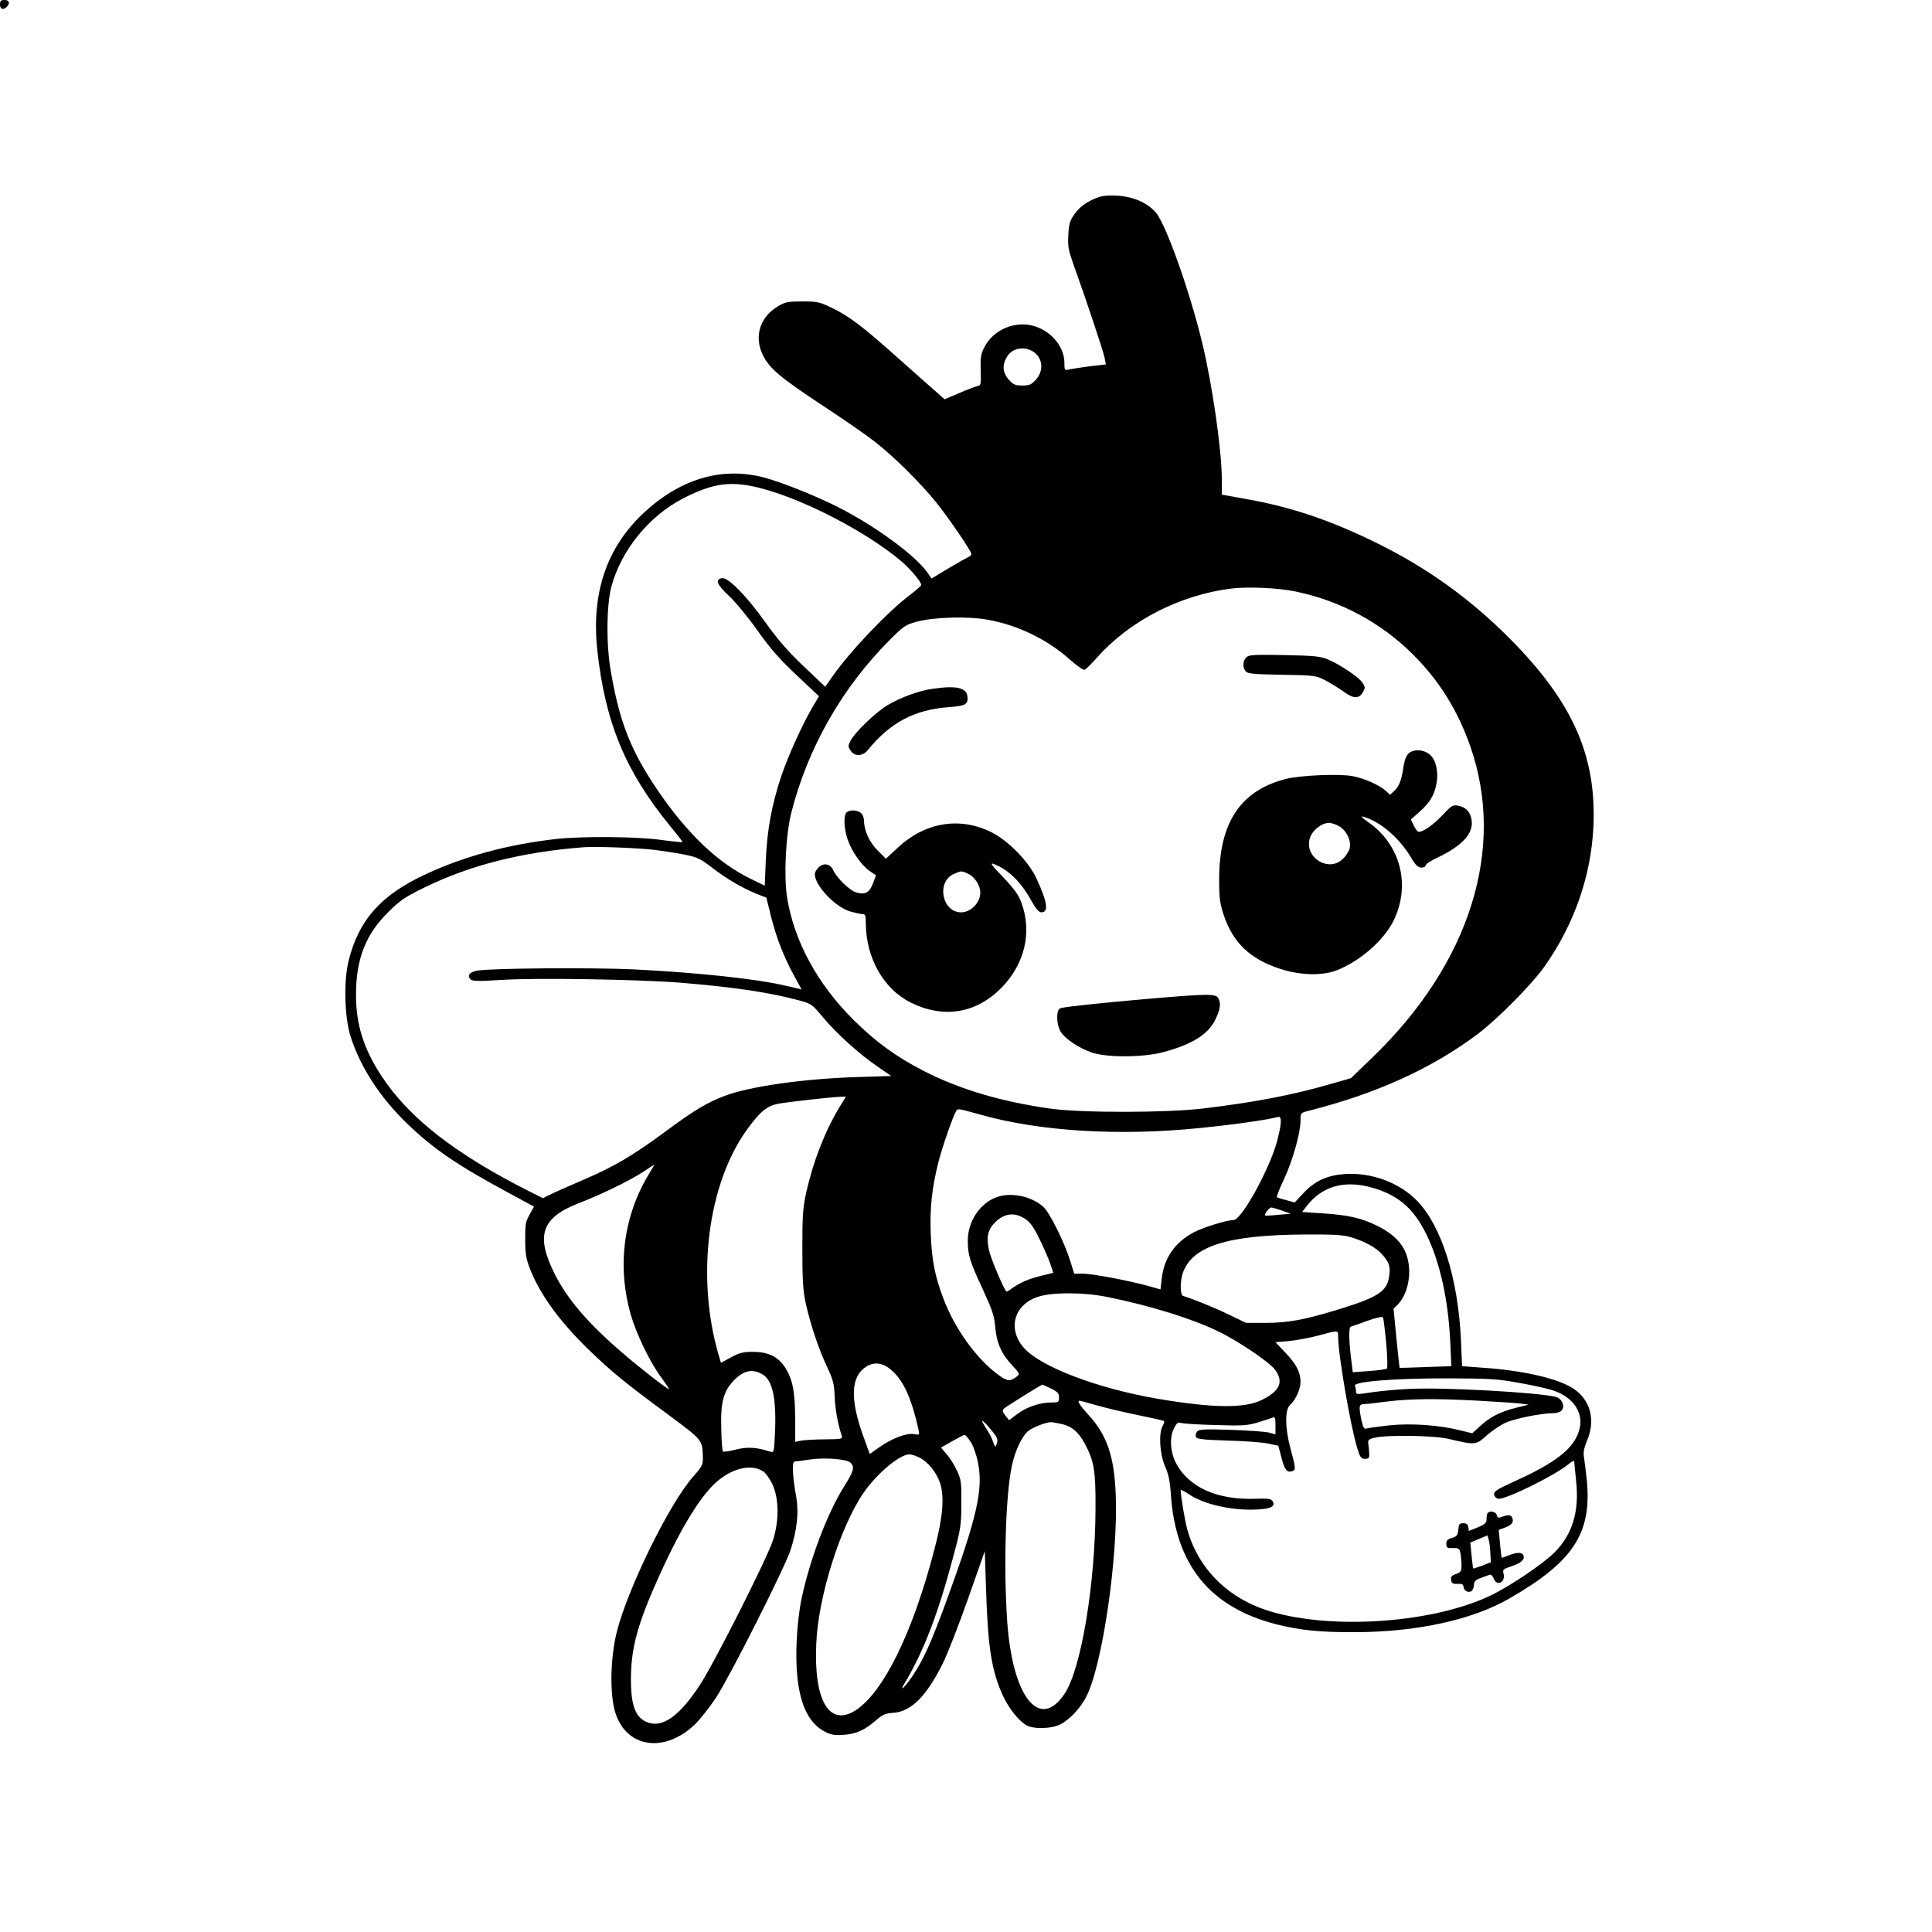 <?xml version="1.0" encoding="UTF-8" standalone="yes"?>
<svg version="1.0" xmlns="http://www.w3.org/2000/svg" width="100mm" height="100mm" viewBox="0 0 1080 1080" preserveAspectRatio="xMidYMid meet">
  <g transform="translate(0,1080) scale(0.1,-0.1)" fill="#000000" stroke="none">
    <path d="M0 10775 c0 -27 18 -33 38 -13 20 20 14 38 -13 38 -20 0 -25 -5 -25
-25z"/>
    <path d="M6139 9697 c-64 -24 -103 -52 -134 -96 -25 -36 -30 -54 -33 -115 -4
-63 1 -85 28 -162 65 -180 169 -490 175 -525 l7 -36 -94 -11 c-51 -7 -103 -15
-115 -18 -21 -6 -23 -3 -23 38 0 94 -80 185 -183 209 -105 23 -215 -28 -264
-121 -20 -39 -23 -57 -21 -130 3 -78 1 -85 -17 -88 -11 -2 -57 -19 -102 -39
l-83 -35 -38 34 c-21 18 -119 105 -218 193 -202 181 -280 240 -380 287 -62 30
-78 33 -159 33 -80 0 -95 -3 -136 -27 -101 -60 -135 -169 -85 -272 37 -76 97
-126 336 -284 113 -74 243 -164 289 -200 106 -82 256 -231 345 -341 74 -93
196 -272 196 -288 0 -6 -8 -14 -17 -17 -9 -4 -59 -32 -111 -63 l-95 -57 -20
30 c-63 91 -262 241 -467 351 -120 65 -340 155 -450 184 -238 62 -472 -9 -679
-205 -202 -193 -286 -445 -252 -761 44 -405 158 -679 409 -985 39 -47 69 -86
67 -88 -1 -1 -56 4 -121 13 -138 19 -442 21 -584 5 -264 -29 -513 -96 -726
-195 -253 -116 -378 -256 -435 -485 -29 -113 -23 -318 11 -425 55 -171 163
-338 316 -486 147 -142 281 -233 567 -387 l142 -77 -25 -45 c-22 -40 -25 -56
-24 -140 0 -78 5 -107 27 -164 56 -143 167 -295 328 -451 126 -122 198 -181
439 -359 198 -147 196 -144 199 -239 1 -46 -3 -53 -53 -110 -131 -146 -364
-620 -427 -865 -38 -149 -42 -357 -8 -460 63 -192 271 -223 440 -65 28 26 83
95 121 152 79 121 383 723 417 826 37 114 47 211 32 297 -21 117 -25 198 -9
198 7 0 45 5 83 11 85 13 209 3 230 -18 24 -24 18 -46 -39 -137 -92 -147 -190
-406 -236 -626 -13 -63 -24 -160 -27 -241 -11 -278 41 -440 160 -500 32 -17
54 -20 101 -17 72 5 119 26 181 80 38 33 53 40 95 43 102 5 189 92 282 280 25
50 87 210 139 357 l94 267 7 -212 c10 -324 31 -457 93 -593 35 -76 91 -146
136 -170 42 -21 135 -18 185 6 52 26 115 92 147 157 90 176 178 781 164 1126
-8 215 -49 335 -151 446 -49 54 -67 81 -51 81 3 0 44 -11 92 -25 49 -14 153
-39 232 -55 79 -16 146 -31 148 -34 3 -2 -1 -15 -8 -28 -23 -41 -16 -155 13
-223 20 -45 28 -84 33 -155 25 -397 218 -635 590 -730 131 -33 244 -45 440
-44 343 1 653 68 860 187 361 207 465 367 435 665 -6 53 -13 112 -16 130 -4
22 1 48 16 85 51 115 22 231 -74 294 -85 57 -283 103 -517 118 l-106 8 -6 141
c-15 348 -109 645 -248 786 -99 100 -253 157 -402 147 -98 -7 -167 -38 -232
-108 l-48 -51 -46 13 c-25 6 -49 14 -53 16 -4 2 14 46 38 98 49 103 94 262 94
331 0 43 1 43 43 54 381 96 693 238 949 431 110 83 299 274 371 375 166 235
260 503 274 779 19 401 -116 703 -472 1060 -222 222 -458 391 -740 530 -261
128 -477 201 -732 246 l-133 24 0 85 c0 161 -53 530 -110 765 -69 286 -202
660 -258 726 -47 55 -124 89 -214 95 -48 3 -86 0 -109 -9z m-341 -882 c33 -39
30 -96 -7 -137 -25 -28 -36 -33 -76 -33 -40 0 -51 5 -76 33 -35 39 -38 82 -9
129 34 57 121 61 168 8z m-1538 -746 c240 -64 578 -240 771 -400 55 -46 119
-121 119 -139 0 -4 -26 -27 -57 -51 -129 -96 -339 -317 -440 -461 l-40 -57
-119 113 c-87 82 -145 149 -214 245 -105 148 -209 254 -243 249 -42 -6 -30
-36 39 -100 37 -35 109 -122 160 -195 71 -100 124 -160 218 -248 l124 -117
-36 -61 c-59 -101 -138 -276 -175 -387 -53 -159 -78 -296 -86 -463 l-6 -148
-80 39 c-182 89 -352 250 -517 492 -151 221 -215 383 -264 670 -26 150 -24
368 4 472 55 203 210 393 399 491 173 89 273 101 443 56z m2980 -575 c252 -52
479 -173 660 -354 146 -146 248 -310 319 -512 200 -572 -2 -1214 -547 -1739
l-120 -116 -108 -31 c-213 -62 -424 -103 -714 -138 -203 -25 -682 -26 -860 -1
-274 39 -500 106 -702 208 -158 81 -272 164 -398 289 -201 200 -331 440 -370
682 -19 119 -8 348 23 473 92 364 284 701 553 970 76 76 87 83 150 100 101 26
288 31 399 10 169 -31 332 -111 458 -224 37 -33 73 -58 80 -55 7 2 39 34 71
70 183 205 462 348 749 384 91 11 260 4 357 -16z m-3580 -1445 c41 -5 113 -16
160 -25 77 -15 92 -22 160 -74 85 -65 166 -112 248 -146 l56 -22 27 -109 c31
-121 71 -223 130 -331 l40 -73 -28 7 c-15 3 -44 10 -63 14 -158 38 -490 73
-845 91 -235 11 -796 7 -878 -7 -42 -8 -58 -28 -36 -49 11 -10 44 -11 169 -3
199 13 783 3 1012 -16 297 -25 490 -54 650 -97 75 -20 77 -22 142 -100 76 -90
203 -205 307 -275 l71 -49 -198 -6 c-296 -10 -593 -52 -733 -105 -98 -37 -173
-82 -332 -200 -183 -135 -288 -197 -469 -274 -79 -34 -160 -70 -179 -80 l-36
-18 -70 35 c-417 210 -677 412 -831 646 -101 153 -144 289 -144 456 0 200 54
338 180 462 65 65 94 85 201 137 256 126 550 200 894 226 69 5 304 -4 395 -15z
m1034 -1436 c-82 -135 -147 -302 -186 -474 -20 -91 -23 -130 -23 -319 0 -171
4 -233 18 -300 26 -120 73 -261 120 -360 35 -74 40 -96 43 -167 3 -71 16 -148
39 -218 6 -19 1 -20 -92 -21 -54 0 -114 -4 -133 -7 l-35 -7 0 133 c-1 149 -14
215 -55 281 -40 62 -95 89 -181 89 -55 0 -76 -5 -123 -31 l-56 -30 -15 51
c-124 433 -58 948 159 1250 75 104 113 136 182 148 64 11 290 36 341 38 l32 1
-35 -57z m783 -43 c335 -95 781 -122 1238 -75 187 19 377 46 428 61 23 7 23
-31 -3 -131 -39 -153 -199 -445 -244 -445 -36 0 -164 -39 -217 -66 -109 -55
-173 -146 -185 -263 l-7 -59 -67 19 c-112 31 -314 69 -366 69 l-49 0 -23 73
c-31 101 -114 267 -148 299 -68 63 -190 87 -272 52 -89 -37 -152 -136 -152
-239 0 -81 11 -117 85 -275 52 -113 63 -146 68 -205 7 -89 34 -152 93 -215 45
-48 46 -51 28 -65 -38 -29 -53 -27 -104 10 -122 89 -244 260 -306 425 -48 125
-65 215 -71 360 -6 142 6 258 43 405 22 85 81 256 100 286 8 13 13 12 131 -21z
m-1847 -329 c-144 -234 -182 -517 -104 -790 30 -105 107 -266 169 -349 25 -34
45 -64 45 -67 0 -9 -158 114 -265 206 -190 164 -304 297 -375 439 -107 214
-73 313 135 394 127 49 283 125 360 175 33 22 61 40 62 40 2 1 -11 -21 -27
-48z m4025 -76 c155 -40 246 -116 319 -266 76 -156 122 -366 133 -600 l6 -136
-144 -5 c-79 -3 -145 -5 -145 -4 -1 1 -9 75 -18 165 l-16 165 25 25 c56 59 78
173 51 265 -21 72 -76 129 -168 174 -87 43 -161 60 -301 69 l-118 8 27 35 c84
107 203 142 349 105z m-489 -132 l49 -18 -70 -6 c-38 -4 -71 -5 -73 -4 -7 6
23 45 34 45 6 0 33 -8 60 -17z m-1433 -48 c28 -20 48 -48 81 -118 25 -51 51
-112 59 -137 l15 -45 -68 -17 c-70 -17 -114 -36 -162 -69 -14 -11 -28 -19 -31
-19 -10 0 -89 185 -99 233 -16 76 -5 118 42 161 51 46 106 49 163 11z m1818
-101 c80 -24 142 -58 177 -98 38 -44 46 -67 37 -122 -12 -85 -63 -117 -300
-189 -175 -53 -268 -70 -390 -70 l-110 0 -95 46 c-78 38 -194 85 -257 105 -16
4 -17 79 -2 125 51 153 250 216 685 218 158 1 212 -2 255 -15z m-1362 -334
c238 -48 471 -120 618 -191 110 -52 286 -171 320 -215 51 -68 28 -121 -76
-171 -97 -47 -274 -44 -581 8 -336 58 -652 178 -746 284 -93 105 -57 240 76
285 77 27 258 27 389 0z m1560 -259 c7 -74 8 -137 4 -141 -4 -4 -49 -11 -99
-14 l-92 -7 -5 43 c-17 124 -19 208 -6 212 8 2 50 17 94 33 51 18 82 25 86 18
3 -5 11 -70 18 -144z m-269 40 c0 -100 68 -498 107 -626 16 -52 22 -60 43 -60
21 0 25 5 24 30 -1 17 -3 41 -5 54 -3 21 1 26 36 34 71 17 331 13 415 -7 148
-35 150 -34 210 19 30 27 77 58 104 71 53 24 201 54 266 54 22 0 43 7 50 16
20 23 1 66 -32 75 -94 25 -629 55 -818 45 -69 -3 -164 -12 -212 -19 -82 -13
-88 -13 -88 4 0 9 -2 24 -6 32 -9 24 213 42 516 42 232 -1 281 -3 394 -24 71
-12 158 -31 193 -42 112 -35 174 -120 154 -211 -25 -110 -123 -190 -374 -303
-90 -41 -107 -53 -105 -70 2 -11 12 -21 24 -23 40 -6 320 132 393 194 17 14
31 21 31 14 0 -6 5 -52 10 -103 20 -174 -19 -304 -121 -406 -61 -61 -238 -181
-344 -234 -316 -157 -882 -201 -1240 -96 -236 70 -405 235 -468 459 -13 46
-37 189 -37 220 0 5 23 -7 51 -26 83 -55 242 -90 379 -82 76 4 101 18 84 46
-9 14 -24 16 -90 14 -220 -9 -381 64 -452 203 -31 62 -35 144 -8 193 14 28 22
33 39 27 12 -3 99 -9 192 -11 148 -5 178 -3 235 14 36 11 73 23 83 27 15 6 17
1 17 -43 l0 -50 -37 10 c-21 5 -117 12 -213 15 -149 5 -177 3 -188 -9 -7 -9
-10 -22 -7 -30 5 -13 38 -16 178 -21 95 -2 197 -10 228 -17 l55 -12 18 -68
c17 -68 32 -85 62 -73 18 7 17 19 -15 137 -28 107 -28 206 0 232 32 28 59 89
59 129 0 54 -24 100 -85 164 l-55 58 72 6 c40 4 114 17 163 30 118 32 115 32
115 -2z m-2488 -198 c63 -60 105 -156 143 -327 6 -28 5 -28 -25 -23 -40 8
-121 -22 -193 -72 l-55 -39 -36 99 c-76 211 -70 335 17 390 48 30 99 20 149
-28z m-725 -19 c53 -34 74 -139 65 -327 -5 -105 -5 -108 -26 -102 -77 25 -126
28 -192 12 -37 -10 -70 -14 -73 -11 -3 3 -8 59 -9 125 -5 151 12 214 74 276
55 55 105 63 161 27z m1608 -76 c37 -18 45 -27 45 -50 0 -26 -3 -28 -43 -28
-64 0 -140 -26 -191 -65 l-45 -34 -21 26 c-17 22 -18 29 -8 39 11 10 208 133
215 134 1 0 23 -10 48 -22z m2390 -68 c105 -6 210 -13 235 -16 l45 -6 -72 -18
c-90 -23 -143 -51 -199 -102 l-44 -40 -66 16 c-119 30 -275 41 -400 28 -62 -7
-119 -15 -127 -18 -11 -4 -18 8 -26 46 -16 76 -15 90 12 91 12 0 69 6 127 14
132 16 273 18 515 5z m-2699 -196 c10 -15 12 -28 6 -44 -8 -23 -9 -22 -21 11
-6 19 -23 51 -36 71 -14 21 -25 41 -25 45 1 8 50 -46 76 -83z m372 65 c56 -14
90 -44 125 -107 53 -99 62 -151 61 -362 -1 -424 -80 -898 -172 -1037 -141
-212 -293 -20 -322 408 -20 300 -9 698 26 863 17 85 59 173 95 199 28 20 95
46 122 47 10 0 39 -5 65 -11z m-513 -98 c15 -21 33 -72 42 -117 30 -147 -5
-303 -168 -750 -93 -256 -136 -351 -200 -446 -43 -63 -75 -91 -42 -37 107 178
188 390 275 719 38 142 42 166 42 285 1 120 -1 134 -25 185 -14 31 -40 72 -58
92 l-31 36 62 35 c35 20 66 36 70 36 4 1 19 -16 33 -38z m-289 -87 c49 -23 99
-84 119 -144 25 -76 16 -191 -30 -365 -122 -472 -287 -807 -444 -907 -146 -92
-233 57 -218 375 11 262 134 653 265 843 72 105 201 214 255 214 11 0 34 -7
53 -16z m-870 -79 c14 -9 38 -42 52 -73 37 -79 38 -203 3 -312 -35 -106 -329
-689 -411 -813 -111 -168 -203 -234 -285 -207 -72 24 -99 93 -98 250 1 174 40
311 164 584 128 280 239 456 334 528 86 66 181 82 241 43z"/>
    <path d="M6967 7125 c-20 -20 -22 -55 -4 -77 10 -14 41 -17 202 -20 186 -3
191 -4 245 -32 30 -16 76 -44 102 -63 55 -40 85 -40 107 -2 13 24 13 29 -3 53
-20 31 -128 103 -196 131 -37 16 -78 20 -241 23 -172 3 -198 2 -212 -13z"/>
    <path d="M5210 6949 c-73 -10 -176 -48 -247 -90 -66 -39 -183 -151 -208 -199
-15 -29 -15 -34 0 -56 22 -34 68 -33 97 4 124 153 261 225 451 239 95 7 110
15 105 60 -6 50 -64 62 -198 42z"/>
    <path d="M7893 6600 c-27 -11 -39 -33 -48 -90 -10 -71 -24 -105 -50 -130 l-25
-23 -22 21 c-36 33 -121 71 -185 83 -75 15 -299 5 -378 -16 -252 -66 -369
-244 -370 -560 0 -101 4 -132 24 -195 52 -159 147 -250 317 -306 115 -37 239
-40 322 -6 131 54 258 167 312 275 98 200 39 427 -144 553 -32 23 -42 33 -26
29 96 -28 197 -114 265 -224 28 -48 42 -61 61 -61 13 0 24 6 24 13 0 7 30 27
68 44 139 67 201 136 188 211 -7 44 -31 69 -74 78 -31 6 -37 2 -90 -54 -52
-55 -105 -92 -132 -92 -6 0 -18 16 -27 35 l-16 34 46 41 c59 52 85 94 97 160
12 63 -2 129 -34 159 -26 25 -72 34 -103 21z m-405 -420 c40 -24 66 -80 57
-121 -4 -16 -20 -43 -37 -59 -80 -81 -221 8 -185 117 14 42 65 83 106 83 14 0
41 -9 59 -20z"/>
    <path d="M4732 6258 c-18 -18 -14 -91 7 -153 24 -67 78 -144 124 -175 l34 -23
-17 -45 c-20 -52 -43 -65 -93 -51 -36 10 -109 80 -129 124 -21 47 -73 43 -99
-7 -27 -51 98 -194 193 -223 29 -8 60 -15 70 -15 15 0 18 -8 18 -52 1 -193 99
-366 250 -442 183 -91 365 -62 507 81 132 134 174 313 112 479 -16 43 -41 77
-102 141 -65 67 -75 82 -51 73 80 -31 150 -98 208 -203 26 -47 44 -67 57 -67
42 0 35 55 -27 189 -44 96 -159 213 -254 260 -178 87 -371 54 -524 -90 l-64
-59 -45 45 c-46 45 -77 113 -77 166 0 15 -7 35 -16 43 -18 19 -65 21 -82 4z
m683 -344 c34 -16 65 -65 65 -104 0 -56 -53 -110 -107 -110 -108 0 -140 172
-40 215 41 18 43 18 82 -1z"/>
    <path d="M6400 5215 c-270 -24 -441 -42 -472 -51 -25 -7 -24 -89 1 -131 25
-40 96 -88 169 -115 83 -31 293 -30 407 1 163 44 252 101 291 186 26 55 30 86
14 116 -14 25 -61 24 -410 -6z"/>
    <path d="M8317 2343 c-4 -3 -7 -18 -7 -33 0 -23 -7 -30 -49 -48 l-50 -20 -3
21 c-2 16 -10 22 -28 22 -22 0 -25 -5 -28 -36 -3 -31 -8 -38 -35 -46 -25 -7
-32 -14 -32 -33 0 -22 4 -25 37 -24 32 1 37 -2 42 -29 3 -16 6 -46 6 -67 0
-33 -4 -39 -31 -49 -24 -8 -30 -15 -27 -33 2 -19 9 -23 35 -22 25 2 33 -2 35
-19 3 -25 37 -35 49 -15 5 7 9 22 9 33 0 15 11 25 38 34 20 8 43 16 49 18 7 3
17 -7 23 -21 17 -46 67 -22 55 27 -6 23 -2 26 43 41 56 19 77 38 68 61 -7 19
-37 19 -83 0 -20 -8 -37 -14 -38 -13 -2 2 -6 37 -10 80 l-7 76 36 13 c37 14
49 29 40 54 -7 17 -23 19 -57 6 -21 -8 -26 -6 -30 10 -5 18 -36 26 -50 12z
m14 -225 l3 -51 -48 -19 c-27 -10 -50 -17 -51 -16 -1 2 -5 35 -9 74 l-7 71 48
20 48 20 7 -24 c4 -13 8 -47 9 -75z"/>
  </g>
</svg>